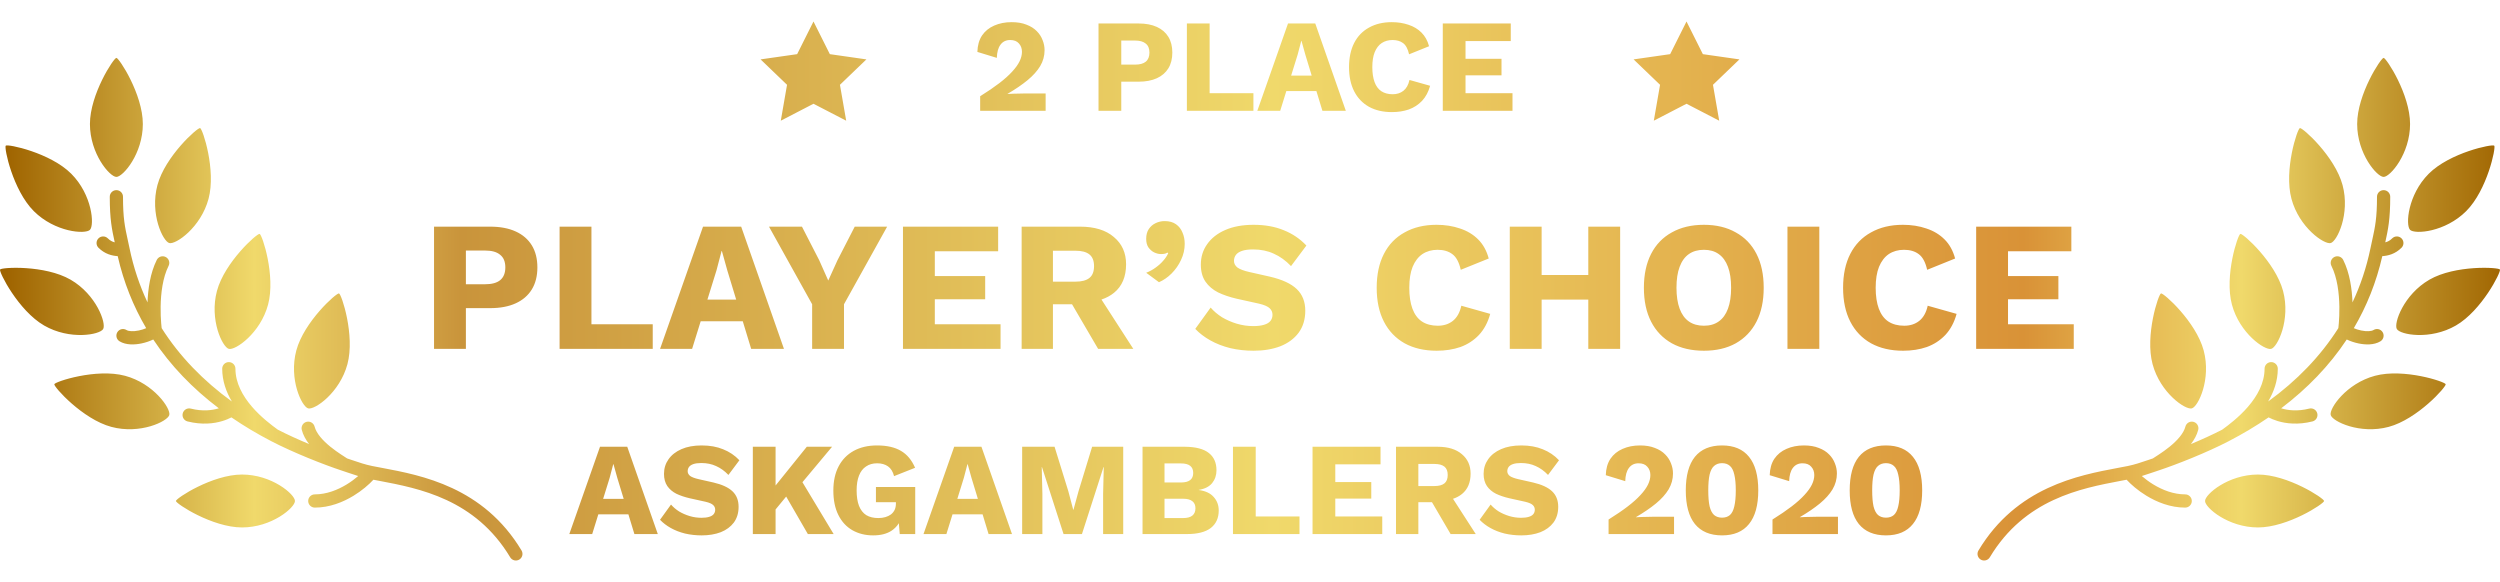 <svg width="189" height="44" viewBox="0 0 189 44" fill="none" xmlns="http://www.w3.org/2000/svg">
<path fill-rule="evenodd" clip-rule="evenodd" d="M61.5 1.625L62.736 4.094L65.5 4.49L63.5 6.411L63.972 9.125L61.5 7.844L59.028 9.125L59.5 6.411L57.5 4.49L60.264 4.094L61.5 1.625ZM6.799 9.375C6.799 11.625 8.299 13.375 8.799 13.375C9.299 13.375 10.799 11.625 10.799 9.375C10.799 7.125 8.998 4.375 8.799 4.375C8.6 4.375 6.799 7.125 6.799 9.375ZM8.799 14.375C9.075 14.375 9.299 14.599 9.299 14.875C9.299 16.499 9.443 17.159 9.66 18.149C9.702 18.342 9.747 18.547 9.794 18.773C10.095 20.228 10.553 21.59 11.152 22.861C11.19 21.863 11.353 20.649 11.852 19.651C11.975 19.404 12.275 19.304 12.523 19.428C12.77 19.551 12.87 19.852 12.746 20.099C12.297 20.996 12.159 22.181 12.144 23.184C12.137 23.678 12.159 24.112 12.184 24.423C12.196 24.578 12.209 24.701 12.219 24.785L12.221 24.806C13.571 26.937 15.366 28.784 17.531 30.355C17.103 29.636 16.799 28.801 16.799 27.875C16.799 27.599 17.023 27.375 17.299 27.375C17.575 27.375 17.799 27.599 17.799 27.875C17.799 28.954 18.345 29.933 19.053 30.753C19.742 31.551 20.54 32.147 21 32.482C21.711 32.85 22.543 33.227 23.367 33.572C23.119 33.249 22.915 32.89 22.815 32.5C22.746 32.233 22.907 31.96 23.174 31.891C23.441 31.822 23.714 31.983 23.783 32.25C23.917 32.769 24.399 33.304 24.981 33.776C25.26 34.002 25.541 34.198 25.777 34.354C25.862 34.41 25.95 34.467 26.031 34.519L26.031 34.519C26.111 34.571 26.185 34.618 26.242 34.657C26.374 34.7 26.503 34.744 26.63 34.788L26.63 34.788C27.143 34.962 27.626 35.127 28.137 35.23C28.37 35.276 28.618 35.323 28.879 35.372L28.88 35.372L28.88 35.372C31.875 35.936 36.547 36.815 39.429 41.618C39.571 41.855 39.494 42.162 39.257 42.304C39.02 42.446 38.713 42.369 38.571 42.132C35.93 37.731 31.691 36.925 28.684 36.354C28.529 36.324 28.377 36.295 28.229 36.267C27.894 36.63 27.375 37.083 26.734 37.475C25.941 37.96 24.921 38.375 23.799 38.375C23.523 38.375 23.299 38.151 23.299 37.875C23.299 37.599 23.523 37.375 23.799 37.375C24.677 37.375 25.516 37.047 26.212 36.622C26.548 36.417 26.841 36.195 27.079 35.988C26.801 35.903 26.531 35.811 26.271 35.722L26.271 35.722L26.271 35.722L26.271 35.722C26.131 35.674 25.994 35.627 25.86 35.584C24.453 35.12 22.168 34.216 20.505 33.352C19.446 32.802 18.441 32.203 17.496 31.554C17.327 31.642 17.094 31.746 16.802 31.834C16.172 32.023 15.275 32.135 14.178 31.86C13.91 31.793 13.747 31.522 13.814 31.254C13.881 30.986 14.152 30.823 14.42 30.89C15.322 31.116 16.035 31.02 16.514 30.876L16.543 30.867C14.572 29.376 12.897 27.645 11.586 25.665C11.316 25.797 11.003 25.9 10.7 25.963C10.194 26.069 9.531 26.103 9.038 25.802C8.802 25.657 8.728 25.35 8.872 25.114C9.016 24.878 9.324 24.804 9.56 24.948C9.715 25.043 10.052 25.077 10.495 24.985C10.705 24.941 10.896 24.877 11.052 24.81C10.078 23.155 9.35 21.341 8.899 19.365C8.473 19.335 7.93 19.213 7.445 18.729C7.25 18.533 7.25 18.217 7.445 18.021C7.641 17.826 7.957 17.826 8.152 18.021C8.318 18.187 8.49 18.275 8.674 18.322C8.458 17.334 8.299 16.582 8.299 14.875C8.299 14.599 8.523 14.375 8.799 14.375ZM23.299 30.875C22.816 30.746 21.82 28.667 22.402 26.494C22.985 24.32 25.436 22.13 25.628 22.182C25.82 22.233 26.848 25.356 26.266 27.529C25.684 29.702 23.782 31.005 23.299 30.875ZM11.902 13.994C11.32 16.167 12.316 18.246 12.799 18.375C13.282 18.505 15.184 17.202 15.766 15.029C16.348 12.856 15.32 9.733 15.128 9.682C14.936 9.63 12.485 11.82 11.902 13.994ZM22.299 37.875C22.299 38.375 20.549 39.875 18.299 39.875C16.049 39.875 13.299 38.074 13.299 37.875C13.299 37.676 16.049 35.875 18.299 35.875C20.549 35.875 22.299 37.375 22.299 37.875ZM8.418 32.272C10.591 32.855 12.669 31.859 12.799 31.376C12.928 30.893 11.626 28.991 9.453 28.409C7.28 27.826 4.157 28.854 4.106 29.047C4.054 29.239 6.244 31.69 8.418 32.272ZM6.799 17.376C6.445 17.729 4.147 17.552 2.556 15.961C0.965 14.37 0.294 11.152 0.435 11.012C0.576 10.871 3.794 11.542 5.385 13.133C6.976 14.724 7.153 17.022 6.799 17.376ZM3.335 24.608C5.283 25.733 7.549 25.309 7.799 24.875C8.049 24.442 7.283 22.268 5.335 21.143C3.386 20.018 0.104 20.203 0.005 20.376C-0.095 20.548 1.386 23.483 3.335 24.608ZM17.299 26.375C16.816 26.246 15.82 24.167 16.402 21.994C16.985 19.82 19.436 17.63 19.628 17.682C19.82 17.733 20.848 20.856 20.266 23.029C19.684 25.202 17.782 26.505 17.299 26.375ZM74.1 7.275V8.375H79.05V7.065H77.5C77.367 7.065 77.217 7.068 77.05 7.075C76.883 7.075 76.723 7.078 76.57 7.085C76.417 7.092 76.283 7.098 76.17 7.105V7.095C76.763 6.748 77.267 6.405 77.68 6.065C78.1 5.718 78.42 5.362 78.64 4.995C78.86 4.622 78.97 4.222 78.97 3.795C78.97 3.535 78.92 3.282 78.82 3.035C78.727 2.782 78.58 2.555 78.38 2.355C78.18 2.148 77.92 1.985 77.6 1.865C77.287 1.738 76.913 1.675 76.48 1.675C75.987 1.675 75.547 1.762 75.16 1.935C74.773 2.102 74.467 2.352 74.24 2.685C74.02 3.018 73.903 3.432 73.89 3.925L75.36 4.375C75.373 3.935 75.467 3.602 75.64 3.375C75.813 3.142 76.057 3.025 76.37 3.025C76.663 3.025 76.883 3.112 77.03 3.285C77.183 3.452 77.26 3.662 77.26 3.915C77.26 4.148 77.2 4.388 77.08 4.635C76.96 4.882 76.773 5.142 76.52 5.415C76.273 5.688 75.95 5.978 75.55 6.285C75.15 6.592 74.667 6.922 74.1 7.275ZM87.458 2.035C87.078 1.862 86.618 1.775 86.078 1.775H83.048V8.375H84.768V6.175H86.078C86.618 6.175 87.078 6.088 87.458 5.915C87.838 5.742 88.128 5.492 88.328 5.165C88.528 4.838 88.628 4.442 88.628 3.975C88.628 3.508 88.528 3.112 88.328 2.785C88.128 2.458 87.838 2.208 87.458 2.035ZM86.618 4.665C86.438 4.812 86.168 4.885 85.808 4.885H84.768V3.065H85.808C86.168 3.065 86.438 3.142 86.618 3.295C86.805 3.442 86.898 3.668 86.898 3.975C86.898 4.282 86.805 4.512 86.618 4.665ZM94.758 7.045H91.448V1.775H89.728V8.375H94.758V7.045ZM97.374 1.775L95.054 8.375H96.784L97.246 6.885H99.52L99.974 8.375H101.744L99.434 1.775H97.374ZM99.164 5.715L98.684 4.135L98.394 3.095H98.374L98.104 4.125L97.61 5.715H99.164ZM107.507 7.625C107.787 7.325 107.99 6.945 108.117 6.485L106.557 6.045C106.477 6.412 106.324 6.685 106.097 6.865C105.877 7.038 105.607 7.125 105.287 7.125C104.947 7.125 104.66 7.048 104.427 6.895C104.2 6.742 104.03 6.512 103.917 6.205C103.804 5.898 103.747 5.522 103.747 5.075C103.747 4.622 103.807 4.245 103.927 3.945C104.054 3.638 104.23 3.408 104.457 3.255C104.69 3.102 104.964 3.025 105.277 3.025C105.597 3.025 105.86 3.102 106.067 3.255C106.28 3.408 106.434 3.692 106.527 4.105L108.037 3.495C107.924 3.075 107.734 2.732 107.467 2.465C107.2 2.198 106.874 2.002 106.487 1.875C106.1 1.742 105.677 1.675 105.217 1.675C104.557 1.675 103.984 1.812 103.497 2.085C103.01 2.352 102.637 2.738 102.377 3.245C102.117 3.752 101.987 4.362 101.987 5.075C101.987 5.788 102.117 6.398 102.377 6.905C102.637 7.412 103.01 7.802 103.497 8.075C103.984 8.342 104.56 8.475 105.227 8.475C105.694 8.475 106.12 8.408 106.507 8.275C106.894 8.135 107.227 7.918 107.507 7.625ZM114.214 1.775H109.074V8.375H114.344V7.045H110.794V5.695H113.514V4.445H110.794V3.105H114.214V1.775ZM127.5 1.625L128.736 4.094L131.5 4.49L129.5 6.411L129.972 9.125L127.5 7.844L125.028 9.125L125.5 6.411L123.5 4.49L126.264 4.094L127.5 1.625ZM38.987 17.499C38.456 17.256 37.812 17.135 37.056 17.135H32.813V26.375H35.221V23.295H37.056C37.812 23.295 38.456 23.174 38.987 22.931C39.52 22.688 39.925 22.338 40.206 21.881C40.486 21.424 40.626 20.868 40.626 20.215C40.626 19.562 40.486 19.006 40.206 18.549C39.925 18.092 39.52 17.742 38.987 17.499ZM37.812 21.181C37.559 21.386 37.181 21.489 36.678 21.489H35.221V18.941H36.678C37.181 18.941 37.559 19.048 37.812 19.263C38.073 19.468 38.203 19.786 38.203 20.215C38.203 20.644 38.073 20.966 37.812 21.181ZM49.347 24.513H44.713V17.135H42.305V26.375H49.347V24.513ZM53.149 17.135L49.901 26.375H52.323L52.971 24.289H56.154L56.789 26.375H59.267L56.033 17.135H53.149ZM55.656 22.651L54.983 20.439L54.577 18.983H54.549L54.171 20.425L53.48 22.651H55.656ZM63.806 23.001L67.068 17.135H64.618L63.316 19.669L62.616 21.209L61.93 19.669L60.628 17.135H58.136L61.398 23.001V26.375H63.806V23.001ZM68.264 17.135V26.375H75.642V24.513H70.672V22.623H74.48V20.873H70.672V18.997H75.46V17.135H68.264ZM84.208 17.919C83.602 17.396 82.748 17.135 81.646 17.135H77.236V26.375H79.602V23.001H81.045L83.018 26.375H85.678L83.271 22.645C83.636 22.523 83.954 22.352 84.222 22.133C84.829 21.638 85.132 20.92 85.132 19.977C85.132 19.118 84.824 18.432 84.208 17.919ZM82.36 21.013C82.127 21.2 81.777 21.293 81.31 21.293H79.602V18.955H81.31C81.777 18.955 82.127 19.048 82.36 19.235C82.594 19.422 82.71 19.716 82.71 20.117C82.71 20.528 82.594 20.826 82.36 21.013ZM88.906 16.953C88.682 16.794 88.397 16.715 88.052 16.715C87.809 16.715 87.581 16.766 87.366 16.869C87.151 16.972 86.978 17.121 86.848 17.317C86.717 17.513 86.652 17.76 86.652 18.059C86.652 18.32 86.708 18.535 86.82 18.703C86.941 18.871 87.086 18.997 87.254 19.081C87.431 19.165 87.604 19.207 87.772 19.207C87.893 19.207 87.991 19.198 88.066 19.179C88.141 19.16 88.201 19.132 88.248 19.095L88.318 19.137C88.234 19.333 88.108 19.524 87.94 19.711C87.781 19.898 87.59 20.07 87.366 20.229C87.151 20.388 86.913 20.518 86.652 20.621L87.618 21.335C87.963 21.186 88.281 20.966 88.57 20.677C88.868 20.378 89.106 20.038 89.284 19.655C89.471 19.263 89.564 18.857 89.564 18.437C89.564 18.12 89.508 17.835 89.396 17.583C89.293 17.322 89.13 17.112 88.906 16.953ZM97.041 17.401C96.387 17.13 95.631 16.995 94.773 16.995C93.942 16.995 93.228 17.126 92.631 17.387C92.033 17.648 91.576 18.008 91.259 18.465C90.941 18.913 90.783 19.426 90.783 20.005C90.783 20.518 90.899 20.948 91.133 21.293C91.366 21.629 91.683 21.9 92.085 22.105C92.495 22.301 92.962 22.46 93.485 22.581L95.193 22.959C95.585 23.052 95.851 23.169 95.991 23.309C96.131 23.44 96.201 23.603 96.201 23.799C96.201 23.976 96.149 24.13 96.047 24.261C95.944 24.392 95.781 24.49 95.557 24.555C95.342 24.62 95.071 24.653 94.745 24.653C94.325 24.653 93.909 24.592 93.499 24.471C93.097 24.35 92.724 24.186 92.379 23.981C92.043 23.766 91.758 23.524 91.525 23.253L90.363 24.863C90.671 25.19 91.049 25.479 91.497 25.731C91.945 25.983 92.449 26.179 93.009 26.319C93.569 26.45 94.157 26.515 94.773 26.515C95.529 26.515 96.201 26.403 96.789 26.179C97.377 25.946 97.839 25.605 98.175 25.157C98.511 24.7 98.679 24.144 98.679 23.491C98.679 22.81 98.464 22.264 98.035 21.853C97.605 21.442 96.929 21.13 96.005 20.915L94.451 20.565C94.04 20.472 93.741 20.36 93.555 20.229C93.377 20.089 93.289 19.921 93.289 19.725C93.289 19.557 93.335 19.408 93.429 19.277C93.522 19.146 93.676 19.044 93.891 18.969C94.105 18.894 94.385 18.857 94.731 18.857C95.319 18.857 95.841 18.964 96.299 19.179C96.765 19.384 97.199 19.697 97.601 20.117L98.763 18.563C98.277 18.05 97.703 17.662 97.041 17.401ZM111.806 25.325C112.198 24.905 112.483 24.373 112.66 23.729L110.476 23.113C110.364 23.626 110.149 24.009 109.832 24.261C109.524 24.504 109.146 24.625 108.698 24.625C108.222 24.625 107.821 24.518 107.494 24.303C107.177 24.088 106.939 23.766 106.78 23.337C106.621 22.908 106.542 22.38 106.542 21.755C106.542 21.12 106.626 20.593 106.794 20.173C106.971 19.744 107.219 19.422 107.536 19.207C107.863 18.992 108.245 18.885 108.684 18.885C109.132 18.885 109.501 18.992 109.79 19.207C110.089 19.422 110.303 19.818 110.434 20.397L112.548 19.543C112.389 18.955 112.123 18.474 111.75 18.101C111.377 17.728 110.919 17.452 110.378 17.275C109.837 17.088 109.244 16.995 108.6 16.995C107.676 16.995 106.873 17.186 106.192 17.569C105.511 17.942 104.988 18.484 104.624 19.193C104.26 19.902 104.078 20.756 104.078 21.755C104.078 22.754 104.26 23.608 104.624 24.317C104.988 25.026 105.511 25.572 106.192 25.955C106.873 26.328 107.681 26.515 108.614 26.515C109.267 26.515 109.865 26.422 110.406 26.235C110.947 26.039 111.414 25.736 111.806 25.325ZM120.075 26.375H122.483V17.135H120.075V20.789H116.547V17.135H114.139V26.375H116.547V22.651H120.075V26.375ZM131.222 17.569C130.55 17.186 129.747 16.995 128.814 16.995C127.881 16.995 127.073 17.186 126.392 17.569C125.711 17.942 125.188 18.484 124.824 19.193C124.46 19.902 124.278 20.756 124.278 21.755C124.278 22.754 124.46 23.608 124.824 24.317C125.188 25.026 125.711 25.572 126.392 25.955C127.073 26.328 127.881 26.515 128.814 26.515C129.747 26.515 130.55 26.328 131.222 25.955C131.903 25.572 132.426 25.026 132.79 24.317C133.154 23.608 133.336 22.754 133.336 21.755C133.336 20.756 133.154 19.902 132.79 19.193C132.426 18.484 131.903 17.942 131.222 17.569ZM127.68 19.207C127.988 18.992 128.366 18.885 128.814 18.885C129.262 18.885 129.635 18.992 129.934 19.207C130.242 19.422 130.475 19.744 130.634 20.173C130.793 20.593 130.872 21.12 130.872 21.755C130.872 22.38 130.793 22.908 130.634 23.337C130.475 23.766 130.242 24.088 129.934 24.303C129.635 24.518 129.262 24.625 128.814 24.625C128.366 24.625 127.988 24.518 127.68 24.303C127.372 24.088 127.139 23.766 126.98 23.337C126.821 22.908 126.742 22.38 126.742 21.755C126.742 21.12 126.821 20.593 126.98 20.173C127.139 19.744 127.372 19.422 127.68 19.207ZM135.132 26.375H137.54V17.135H135.132V26.375ZM147.065 25.325C147.457 24.905 147.742 24.373 147.919 23.729L145.735 23.113C145.623 23.626 145.409 24.009 145.091 24.261C144.783 24.504 144.405 24.625 143.957 24.625C143.481 24.625 143.08 24.518 142.753 24.303C142.436 24.088 142.198 23.766 142.039 23.337C141.881 22.908 141.801 22.38 141.801 21.755C141.801 21.12 141.885 20.593 142.053 20.173C142.231 19.744 142.478 19.422 142.795 19.207C143.122 18.992 143.505 18.885 143.943 18.885C144.391 18.885 144.76 18.992 145.049 19.207C145.348 19.422 145.563 19.818 145.693 20.397L147.807 19.543C147.649 18.955 147.383 18.474 147.009 18.101C146.636 17.728 146.179 17.452 145.637 17.275C145.096 17.088 144.503 16.995 143.859 16.995C142.935 16.995 142.133 17.186 141.451 17.569C140.77 17.942 140.247 18.484 139.883 19.193C139.519 19.902 139.337 20.756 139.337 21.755C139.337 22.754 139.519 23.608 139.883 24.317C140.247 25.026 140.77 25.572 141.451 25.955C142.133 26.328 142.94 26.515 143.873 26.515C144.527 26.515 145.124 26.422 145.665 26.235C146.207 26.039 146.673 25.736 147.065 25.325ZM156.594 17.135H149.398V26.375H156.776V24.513H151.806V22.623H155.614V20.873H151.806V18.997H156.594V17.135ZM43.04 40.375L45.36 33.775H47.42L49.73 40.375H47.96L47.507 38.885H45.233L44.77 40.375H43.04ZM46.67 36.135L47.151 37.715H45.596L46.09 36.125L46.36 35.095H46.38L46.67 36.135ZM53.048 33.675C53.662 33.675 54.202 33.772 54.668 33.965C55.142 34.152 55.552 34.428 55.898 34.795L55.068 35.905C54.782 35.605 54.472 35.382 54.138 35.235C53.812 35.082 53.438 35.005 53.018 35.005C52.772 35.005 52.572 35.032 52.418 35.085C52.265 35.138 52.155 35.212 52.088 35.305C52.022 35.398 51.988 35.505 51.988 35.625C51.988 35.765 52.052 35.885 52.178 35.985C52.312 36.078 52.525 36.158 52.818 36.225L53.928 36.475C54.588 36.628 55.072 36.852 55.378 37.145C55.685 37.438 55.838 37.828 55.838 38.315C55.838 38.782 55.718 39.178 55.478 39.505C55.238 39.825 54.908 40.068 54.488 40.235C54.068 40.395 53.588 40.475 53.048 40.475C52.608 40.475 52.188 40.428 51.788 40.335C51.388 40.235 51.028 40.095 50.708 39.915C50.388 39.735 50.118 39.528 49.898 39.295L50.728 38.145C50.895 38.338 51.098 38.512 51.338 38.665C51.585 38.812 51.852 38.928 52.138 39.015C52.432 39.102 52.728 39.145 53.028 39.145C53.262 39.145 53.455 39.122 53.608 39.075C53.768 39.028 53.885 38.958 53.958 38.865C54.032 38.772 54.068 38.662 54.068 38.535C54.068 38.395 54.018 38.278 53.918 38.185C53.818 38.085 53.628 38.002 53.348 37.935L52.128 37.665C51.755 37.578 51.422 37.465 51.128 37.325C50.842 37.178 50.615 36.985 50.448 36.745C50.282 36.498 50.198 36.192 50.198 35.825C50.198 35.412 50.312 35.045 50.538 34.725C50.765 34.398 51.092 34.142 51.518 33.955C51.945 33.768 52.455 33.675 53.048 33.675ZM62.904 33.775L60.664 36.455L63.024 40.375H61.074L59.435 37.54L58.634 38.514V40.375H56.914V33.775H58.634V36.703L60.994 33.775H62.904ZM66.011 40.475C65.424 40.475 64.901 40.345 64.441 40.085C63.987 39.825 63.634 39.442 63.381 38.935C63.127 38.428 63.001 37.812 63.001 37.085C63.001 36.372 63.134 35.762 63.401 35.255C63.667 34.748 64.047 34.358 64.541 34.085C65.041 33.812 65.627 33.675 66.301 33.675C67.047 33.675 67.651 33.812 68.111 34.085C68.571 34.352 68.927 34.778 69.181 35.365L67.591 35.995C67.504 35.655 67.351 35.408 67.131 35.255C66.911 35.102 66.638 35.025 66.311 35.025C65.984 35.025 65.704 35.105 65.471 35.265C65.237 35.418 65.061 35.648 64.941 35.955C64.821 36.255 64.761 36.628 64.761 37.075C64.761 37.542 64.821 37.932 64.941 38.245C65.067 38.558 65.251 38.792 65.491 38.945C65.737 39.092 66.041 39.165 66.401 39.165C66.594 39.165 66.771 39.142 66.931 39.095C67.091 39.048 67.231 38.982 67.351 38.895C67.471 38.802 67.564 38.688 67.631 38.555C67.697 38.415 67.731 38.252 67.731 38.065V37.965H66.221V36.815H69.191V40.375H68.021L67.952 39.554C67.813 39.779 67.633 39.966 67.411 40.115C67.051 40.355 66.584 40.475 66.011 40.475ZM72.137 33.775H74.197L76.507 40.375H74.737L74.284 38.885H72.01L71.547 40.375H69.817L72.137 33.775ZM73.447 36.135L73.928 37.715H72.374L72.867 36.125L73.137 35.095H73.157L73.447 36.135ZM84.915 40.375H83.395V37.345L83.445 35.315H83.425L81.795 40.375H80.405L78.775 35.315H78.755L78.805 37.345V40.375H77.275V33.775H79.725L80.765 37.135L81.135 38.535H81.155L81.535 37.145L82.565 33.775H84.915V40.375ZM86.376 33.775H89.587C90.4 33.782 91 33.938 91.386 34.245C91.773 34.545 91.966 34.982 91.966 35.555C91.966 35.928 91.856 36.252 91.636 36.525C91.416 36.792 91.08 36.962 90.626 37.035V37.045C91.133 37.112 91.51 37.288 91.757 37.575C92.01 37.855 92.136 38.195 92.136 38.595C92.136 39.162 91.936 39.602 91.537 39.915C91.136 40.222 90.537 40.375 89.737 40.375H86.376V33.775ZM88.037 39.165H89.447C89.76 39.165 89.993 39.102 90.147 38.975C90.3 38.848 90.376 38.665 90.376 38.425C90.376 38.192 90.3 38.015 90.147 37.895C89.993 37.768 89.76 37.705 89.447 37.705H88.037V39.165ZM88.037 36.475H89.287C89.9 36.475 90.207 36.235 90.207 35.755C90.207 35.275 89.9 35.035 89.287 35.035H88.037V36.475ZM94.932 39.045H98.242V40.375H93.212V33.775H94.932V39.045ZM99.228 33.775H104.368V35.105H100.948V36.445H103.668V37.695H100.948V39.045H104.498V40.375H99.228V33.775ZM108.687 33.775C109.473 33.775 110.083 33.962 110.517 34.335C110.957 34.702 111.177 35.192 111.177 35.805C111.177 36.478 110.96 36.992 110.527 37.345C110.335 37.501 110.108 37.623 109.847 37.71L111.567 40.375H109.667L108.257 37.965H107.227V40.375H105.537V33.775H108.687ZM108.447 36.745C108.78 36.745 109.03 36.678 109.197 36.545C109.363 36.412 109.447 36.198 109.447 35.905C109.447 35.618 109.363 35.408 109.197 35.275C109.03 35.142 108.78 35.075 108.447 35.075H107.227V36.745H108.447ZM115.011 33.675C115.625 33.675 116.165 33.772 116.631 33.965C117.105 34.152 117.515 34.428 117.861 34.795L117.031 35.905C116.745 35.605 116.435 35.382 116.101 35.235C115.775 35.082 115.401 35.005 114.981 35.005C114.735 35.005 114.535 35.032 114.381 35.085C114.228 35.138 114.118 35.212 114.051 35.305C113.985 35.398 113.951 35.505 113.951 35.625C113.951 35.765 114.015 35.885 114.141 35.985C114.275 36.078 114.488 36.158 114.781 36.225L115.891 36.475C116.551 36.628 117.035 36.852 117.341 37.145C117.648 37.438 117.801 37.828 117.801 38.315C117.801 38.782 117.681 39.178 117.441 39.505C117.201 39.825 116.871 40.068 116.451 40.235C116.031 40.395 115.551 40.475 115.011 40.475C114.571 40.475 114.151 40.428 113.751 40.335C113.351 40.235 112.991 40.095 112.671 39.915C112.351 39.735 112.081 39.528 111.861 39.295L112.691 38.145C112.858 38.338 113.061 38.512 113.301 38.665C113.548 38.812 113.815 38.928 114.101 39.015C114.395 39.102 114.691 39.145 114.991 39.145C115.225 39.145 115.418 39.122 115.571 39.075C115.731 39.028 115.848 38.958 115.921 38.865C115.995 38.772 116.031 38.662 116.031 38.535C116.031 38.395 115.981 38.278 115.881 38.185C115.781 38.085 115.591 38.002 115.311 37.935L114.091 37.665C113.718 37.578 113.385 37.465 113.091 37.325C112.805 37.178 112.578 36.985 112.411 36.745C112.245 36.498 112.161 36.192 112.161 35.825C112.161 35.412 112.275 35.045 112.501 34.725C112.728 34.398 113.055 34.142 113.481 33.955C113.908 33.768 114.418 33.675 115.011 33.675ZM121.608 40.375V39.275C122.174 38.922 122.658 38.592 123.058 38.285C123.458 37.978 123.781 37.688 124.028 37.415C124.281 37.142 124.468 36.882 124.588 36.635C124.708 36.388 124.768 36.148 124.768 35.915C124.768 35.662 124.691 35.452 124.538 35.285C124.391 35.112 124.171 35.025 123.878 35.025C123.564 35.025 123.321 35.142 123.148 35.375C122.974 35.602 122.881 35.935 122.868 36.375L121.398 35.925C121.411 35.432 121.528 35.018 121.748 34.685C121.974 34.352 122.281 34.102 122.668 33.935C123.054 33.762 123.494 33.675 123.988 33.675C124.421 33.675 124.794 33.738 125.108 33.865C125.428 33.985 125.688 34.148 125.888 34.355C126.088 34.555 126.234 34.782 126.328 35.035C126.428 35.282 126.478 35.535 126.478 35.795C126.478 36.222 126.368 36.622 126.148 36.995C125.928 37.362 125.608 37.718 125.188 38.065C124.774 38.405 124.271 38.748 123.678 39.095V39.105C123.791 39.098 123.924 39.092 124.078 39.085C124.231 39.078 124.391 39.075 124.558 39.075C124.724 39.068 124.874 39.065 125.008 39.065H126.558V40.375H121.608ZM130.185 40.475C129.285 40.475 128.602 40.188 128.135 39.615C127.675 39.042 127.445 38.195 127.445 37.075C127.445 35.955 127.675 35.108 128.135 34.535C128.602 33.962 129.285 33.675 130.185 33.675C131.085 33.675 131.765 33.962 132.225 34.535C132.692 35.108 132.925 35.955 132.925 37.075C132.925 38.195 132.692 39.042 132.225 39.615C131.765 40.188 131.085 40.475 130.185 40.475ZM130.185 39.135C130.432 39.135 130.632 39.068 130.785 38.935C130.938 38.795 131.048 38.575 131.115 38.275C131.188 37.968 131.225 37.568 131.225 37.075C131.225 36.582 131.188 36.185 131.115 35.885C131.048 35.578 130.938 35.358 130.785 35.225C130.632 35.085 130.432 35.015 130.185 35.015C129.945 35.015 129.745 35.085 129.585 35.225C129.432 35.358 129.318 35.578 129.245 35.885C129.178 36.185 129.145 36.582 129.145 37.075C129.145 37.568 129.178 37.968 129.245 38.275C129.318 38.575 129.432 38.795 129.585 38.935C129.745 39.068 129.945 39.135 130.185 39.135ZM134 40.375V39.275C134.567 38.922 135.05 38.592 135.45 38.285C135.85 37.978 136.174 37.688 136.42 37.415C136.674 37.142 136.86 36.882 136.98 36.635C137.1 36.388 137.16 36.148 137.16 35.915C137.16 35.662 137.084 35.452 136.93 35.285C136.784 35.112 136.564 35.025 136.27 35.025C135.957 35.025 135.714 35.142 135.54 35.375C135.367 35.602 135.274 35.935 135.26 36.375L133.79 35.925C133.804 35.432 133.92 35.018 134.14 34.685C134.367 34.352 134.674 34.102 135.06 33.935C135.447 33.762 135.887 33.675 136.38 33.675C136.814 33.675 137.187 33.738 137.5 33.865C137.82 33.985 138.08 34.148 138.28 34.355C138.48 34.555 138.627 34.782 138.72 35.035C138.82 35.282 138.87 35.535 138.87 35.795C138.87 36.222 138.76 36.622 138.54 36.995C138.32 37.362 138 37.718 137.58 38.065C137.167 38.405 136.664 38.748 136.07 39.095V39.105C136.184 39.098 136.317 39.092 136.47 39.085C136.624 39.078 136.784 39.075 136.95 39.075C137.117 39.068 137.267 39.065 137.4 39.065H138.95V40.375H134ZM142.577 40.475C141.677 40.475 140.994 40.188 140.527 39.615C140.067 39.042 139.837 38.195 139.837 37.075C139.837 35.955 140.067 35.108 140.527 34.535C140.994 33.962 141.677 33.675 142.577 33.675C143.477 33.675 144.157 33.962 144.617 34.535C145.084 35.108 145.317 35.955 145.317 37.075C145.317 38.195 145.084 39.042 144.617 39.615C144.157 40.188 143.477 40.475 142.577 40.475ZM142.577 39.135C142.824 39.135 143.024 39.068 143.177 38.935C143.331 38.795 143.441 38.575 143.507 38.275C143.581 37.968 143.617 37.568 143.617 37.075C143.617 36.582 143.581 36.185 143.507 35.885C143.441 35.578 143.331 35.358 143.177 35.225C143.024 35.085 142.824 35.015 142.577 35.015C142.337 35.015 142.137 35.085 141.977 35.225C141.824 35.358 141.711 35.578 141.637 35.885C141.571 36.185 141.537 36.582 141.537 37.075C141.537 37.568 141.571 37.968 141.637 38.275C141.711 38.575 141.824 38.795 141.977 38.935C142.137 39.068 142.337 39.135 142.577 39.135ZM180.201 13.375C180.701 13.375 182.201 11.625 182.201 9.375C182.201 7.125 180.4 4.375 180.201 4.375C180.002 4.375 178.201 7.125 178.201 9.375C178.201 11.625 179.701 13.375 180.201 13.375ZM179.701 14.875C179.701 14.599 179.925 14.375 180.201 14.375C180.477 14.375 180.701 14.599 180.701 14.875C180.701 16.582 180.542 17.334 180.326 18.322C180.51 18.275 180.682 18.187 180.848 18.021C181.043 17.826 181.359 17.826 181.555 18.021C181.75 18.217 181.75 18.533 181.555 18.729C181.07 19.213 180.527 19.335 180.101 19.365C179.65 21.341 178.922 23.155 177.948 24.81C178.104 24.877 178.295 24.941 178.505 24.985C178.948 25.077 179.285 25.043 179.44 24.948C179.676 24.804 179.984 24.878 180.128 25.114C180.272 25.35 180.198 25.657 179.962 25.802C179.469 26.103 178.806 26.069 178.301 25.963C177.997 25.9 177.684 25.797 177.414 25.665C176.103 27.645 174.428 29.376 172.457 30.867L172.486 30.876C172.965 31.02 173.677 31.116 174.58 30.89C174.848 30.823 175.119 30.986 175.186 31.254C175.253 31.522 175.09 31.793 174.822 31.86C173.725 32.135 172.828 32.023 172.198 31.834C171.906 31.746 171.673 31.642 171.504 31.554C170.559 32.203 169.554 32.802 168.495 33.352C166.832 34.216 164.547 35.12 163.14 35.584C163.006 35.627 162.869 35.674 162.729 35.722L162.729 35.722C162.469 35.811 162.199 35.903 161.921 35.988C162.159 36.195 162.452 36.417 162.788 36.622C163.484 37.047 164.323 37.375 165.201 37.375C165.477 37.375 165.701 37.599 165.701 37.875C165.701 38.151 165.477 38.375 165.201 38.375C164.079 38.375 163.06 37.96 162.266 37.475C161.625 37.083 161.106 36.63 160.771 36.267C160.623 36.295 160.471 36.324 160.316 36.354C157.309 36.925 153.07 37.731 150.429 42.132C150.287 42.369 149.98 42.446 149.743 42.304C149.506 42.162 149.429 41.855 149.571 41.618C152.453 36.815 157.125 35.936 160.12 35.372L160.12 35.372L160.121 35.372C160.382 35.323 160.63 35.276 160.863 35.23C161.374 35.127 161.857 34.962 162.37 34.788C162.497 34.744 162.626 34.7 162.758 34.657C162.815 34.618 162.888 34.571 162.969 34.519L162.969 34.519L162.969 34.519C163.05 34.467 163.138 34.41 163.223 34.354C163.459 34.198 163.74 34.002 164.019 33.776C164.601 33.304 165.083 32.769 165.217 32.25C165.286 31.983 165.559 31.822 165.826 31.891C166.093 31.96 166.254 32.233 166.185 32.5C166.085 32.89 165.881 33.249 165.633 33.572C166.457 33.227 167.289 32.85 168 32.482C168.46 32.147 169.257 31.551 169.947 30.753C170.655 29.933 171.201 28.954 171.201 27.875C171.201 27.599 171.425 27.375 171.701 27.375C171.977 27.375 172.201 27.599 172.201 27.875C172.201 28.801 171.897 29.636 171.469 30.355C173.634 28.784 175.429 26.937 176.779 24.806L176.781 24.785C176.791 24.701 176.804 24.578 176.816 24.423C176.841 24.112 176.863 23.678 176.856 23.184C176.841 22.181 176.703 20.996 176.254 20.099C176.13 19.852 176.23 19.551 176.477 19.428C176.724 19.304 177.025 19.404 177.148 19.651C177.647 20.649 177.81 21.863 177.848 22.861C178.447 21.59 178.905 20.228 179.206 18.773C179.253 18.547 179.298 18.342 179.34 18.149C179.557 17.159 179.701 16.499 179.701 14.875ZM166.598 26.494C167.18 28.667 166.184 30.746 165.701 30.875C165.218 31.005 163.316 29.702 162.734 27.529C162.152 25.356 163.18 22.233 163.372 22.182C163.564 22.13 166.015 24.32 166.598 26.494ZM176.201 18.375C176.684 18.246 177.68 16.167 177.098 13.994C176.515 11.82 174.064 9.63 173.872 9.682C173.68 9.733 172.652 12.856 173.234 15.029C173.816 17.202 175.718 18.505 176.201 18.375ZM170.701 39.875C168.451 39.875 166.701 38.375 166.701 37.875C166.701 37.375 168.451 35.875 170.701 35.875C172.951 35.875 175.701 37.676 175.701 37.875C175.701 38.074 172.951 39.875 170.701 39.875ZM176.201 31.376C176.33 31.859 178.409 32.855 180.582 32.272C182.756 31.69 184.946 29.239 184.894 29.047C184.843 28.854 181.72 27.826 179.547 28.409C177.374 28.991 176.072 30.893 176.201 31.376ZM186.444 15.961C184.853 17.552 182.555 17.729 182.201 17.376C181.847 17.022 182.024 14.724 183.615 13.133C185.206 11.542 188.424 10.871 188.565 11.012C188.706 11.152 188.035 14.37 186.444 15.961ZM181.201 24.875C181.451 25.309 183.717 25.733 185.665 24.608C187.614 23.483 189.095 20.548 188.995 20.376C188.896 20.203 185.614 20.018 183.665 21.143C181.717 22.268 180.951 24.442 181.201 24.875ZM172.598 21.994C173.18 24.167 172.184 26.246 171.701 26.375C171.218 26.505 169.316 25.202 168.734 23.029C168.152 20.856 169.18 17.733 169.372 17.682C169.564 17.63 172.015 19.82 172.598 21.994Z" fill="url(#paint0_linear_45557_75239)"/>
<defs>
<linearGradient id="paint0_linear_45557_75239" x1="0.487" y1="22.3" x2="189.487" y2="22.3" gradientUnits="userSpaceOnUse">
<stop stop-color="#9F6400"/>
<stop offset="0.099" stop-color="#F0D96B"/>
<stop offset="0.182" stop-color="#C9943B"/>
<stop offset="0.507" stop-color="#F0D96B"/>
<stop offset="0.807" stop-color="#D99237"/>
<stop offset="0.894" stop-color="#F0D96B"/>
<stop offset="1" stop-color="#9F6400"/>
</linearGradient>
</defs>
</svg>
